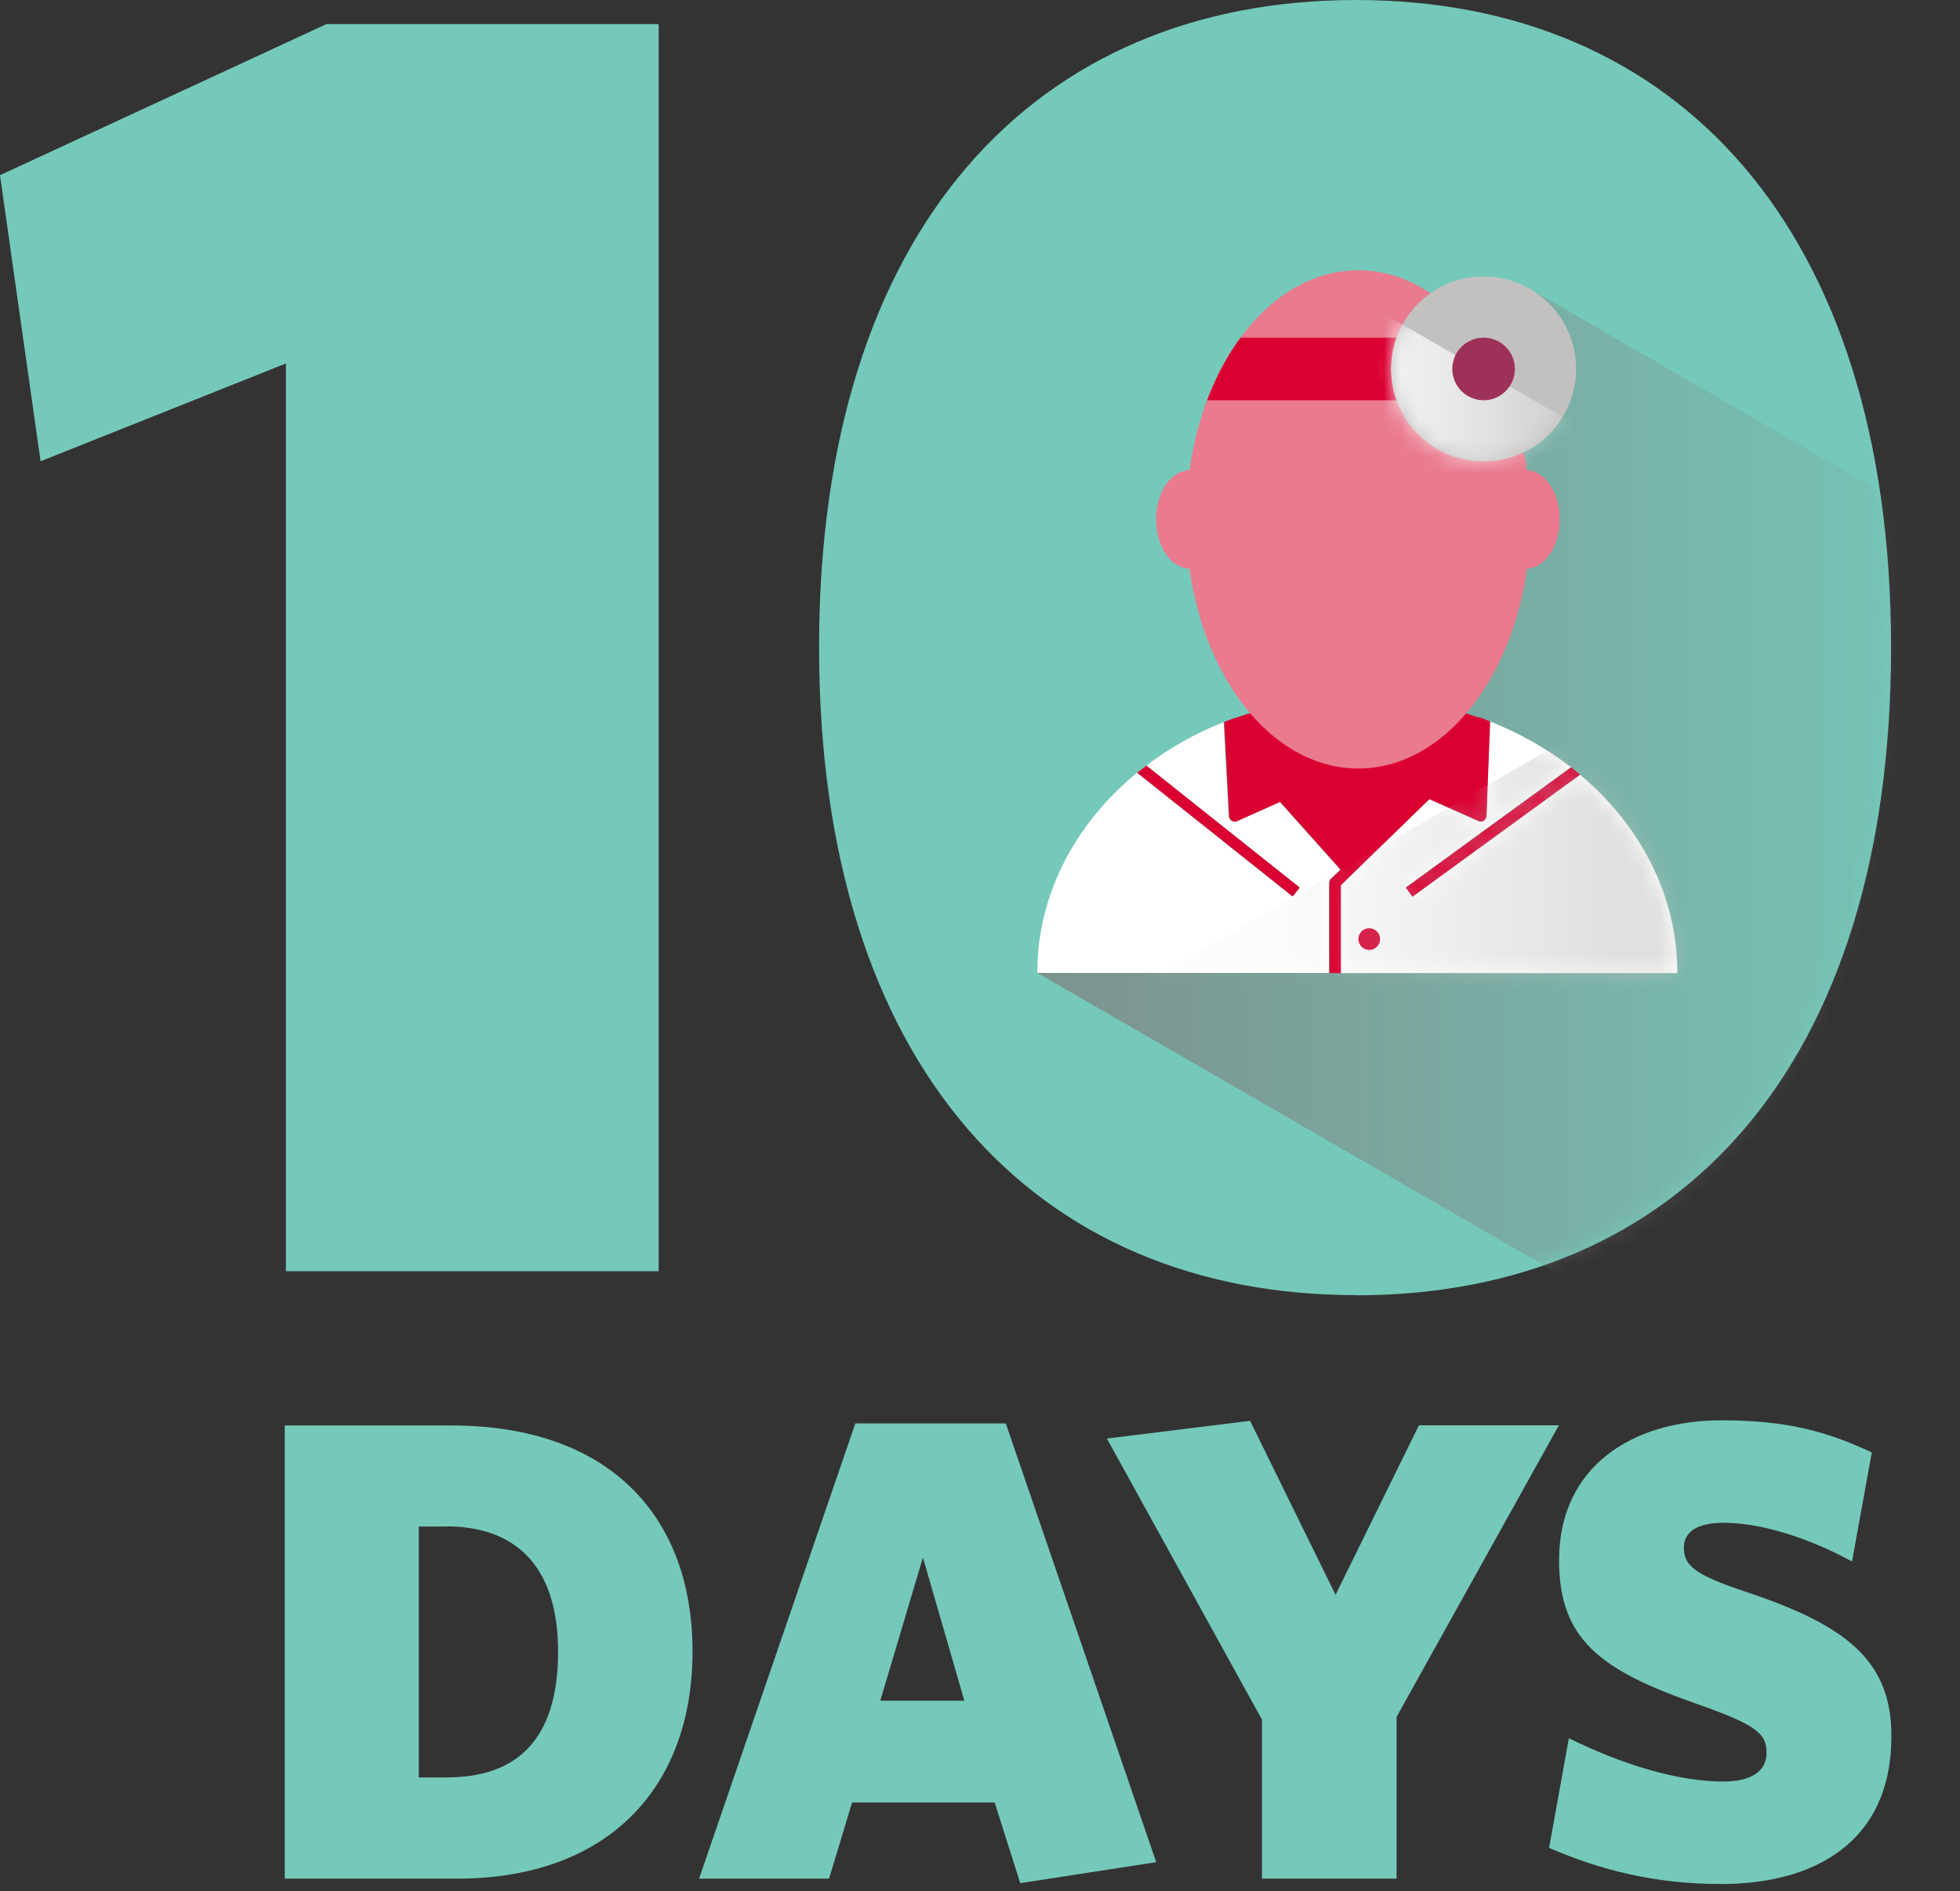<svg width="114" height="110" viewBox="0 0 114 110" fill="none" xmlns="http://www.w3.org/2000/svg">
<rect x="0" y="0" width="114" height="110" fill="#333333" stroke="none"/>
<g clip-path="url(#clip0_121_728)">
<path d="M16.63 73.94V21.14L2.36 26.83L0 10.19L18.99 1.4H38.31V73.94H16.63Z" fill="#75C9BA"/>
<path d="M78.87 75.33C60.2 75.33 47.64 62.02 47.64 37.66C47.64 13.3 60.2 0 78.87 0C97.54 0 109.99 13.31 109.99 37.67C109.99 62.03 97.65 75.34 78.87 75.34V75.33Z" fill="#75C9BA"/>
<path d="M26.57 109.27H16.56V82.91H26.26C35.43 82.91 40.28 88.18 40.28 96.05C40.28 103.92 35.43 109.27 26.56 109.27H26.57ZM25.96 88.79H24.36V103.38H26C29.97 103.38 32.46 101.28 32.46 96.08C32.46 90.88 29.79 88.78 25.97 88.78L25.96 88.79Z" fill="#75C9BA"/>
<path d="M57.85 104.84H49.56L48.22 109.27H40.66L49.75 82.79H58.5L67.25 108.31L59.34 109.53L57.85 104.83V104.84ZM51.2 98.92H56.09L53.68 90.59L51.2 98.92Z" fill="#75C9BA"/>
<path d="M81.23 99.87V109.27H73.4V100.02L64.38 83.67L72.71 82.64L77.68 92.76L82.53 82.9H90.67L81.23 99.86V99.87Z" fill="#75C9BA"/>
<path d="M100.11 109.58C96.25 109.58 93.12 108.78 90.1 107.48L91.25 101.1C94.34 102.63 97.59 103.62 100.23 103.62C101.76 103.62 102.75 103.09 102.75 101.94C102.75 100.79 102.1 100.3 98.51 99.04C93.12 97.13 90.68 95.37 90.68 90.75C90.68 85.32 94.92 82.61 100.12 82.61C103.94 82.61 106.27 83.26 108.87 84.48L107.72 90.82C104.97 89.33 102.26 88.57 100.27 88.57C98.7 88.57 97.94 89.1 97.94 90.02C97.94 91.05 98.55 91.59 101.53 92.58C107.53 94.57 110.01 96.67 110.01 100.98C110.01 107.21 105.46 109.58 100.12 109.58H100.11Z" fill="#75C9BA"/>
<mask id="mask0_121_728" style="mask-type:luminance" maskUnits="userSpaceOnUse" x="47" y="0" width="63" height="76">
<path d="M78.87 75.33C60.2 75.33 47.64 62.02 47.64 37.66C47.64 13.3 60.2 0 78.87 0C97.54 0 109.99 13.31 109.99 37.67C109.99 62.03 97.65 75.34 78.87 75.34V75.33Z" fill="white"/>
</mask>
<g mask="url(#mask0_121_728)">
<path d="M81.23 42L60.34 56.59L93.28 75.61H113.48V30.95L89.05 16.84L81.23 42Z" fill="url(#paint0_linear_121_728)"/>
</g>
<path d="M86.29 47.74C86.24 47.77 86.18 47.79 86.12 47.79C86.07 47.79 86.03 47.79 85.98 47.76L83.11 46.48L77.96 51.49V56.6H97.56C97.56 52.07 95.39 47.98 91.9 45.06L82.16 52.15L81.77 51.61L91.37 44.62C89.97 43.54 88.38 42.64 86.66 41.96L86.45 47.46C86.45 47.57 86.39 47.67 86.29 47.73V47.74Z" fill="white"/>
<path d="M77.4 51.11L77.95 50.58L74.43 46.64L71.93 47.76C71.93 47.76 71.84 47.79 71.79 47.79C71.73 47.79 71.67 47.77 71.62 47.74C71.53 47.68 71.47 47.58 71.46 47.47L71.17 42C69.53 42.65 68.01 43.51 66.67 44.53L75.58 51.62L75.17 52.14L66.13 44.95C62.56 47.88 60.33 52.01 60.33 56.59H77.29V51.34C77.29 51.25 77.33 51.16 77.39 51.1L77.4 51.11Z" fill="white"/>
<path d="M74.51 46.24L78.41 50.6L83.05 46.09L86.12 47.47L86.31 41.85C84.05 41.01 81.57 40.54 78.96 40.54C76.35 40.54 73.8 41.02 71.53 41.88L71.8 47.47L74.52 46.25L74.51 46.24Z" fill="#DB0032"/>
<path d="M91.38 44.64C91.52 44.75 91.65 44.85 91.78 44.96C91.65 44.85 91.52 44.74 91.38 44.64Z" fill="#BB2134"/>
<path d="M91.37 44.63L91.38 44.64L91.37 44.63Z" fill="#BB2134"/>
<path d="M91.9 45.06C91.9 45.06 91.82 44.99 91.78 44.96C91.82 44.99 91.86 45.03 91.9 45.06Z" fill="#BB2134"/>
<path d="M79.64 53.99C79.29 53.99 79.01 54.27 79.01 54.62C79.01 54.97 79.29 55.25 79.64 55.25C79.99 55.25 80.27 54.97 80.27 54.62C80.27 54.27 79.99 53.99 79.64 53.99Z" fill="#DB0032"/>
<path d="M82.16 52.15L91.9 45.06C91.9 45.06 91.82 44.99 91.78 44.96C91.65 44.85 91.52 44.74 91.38 44.64C91.38 44.64 91.38 44.64 91.37 44.64L81.77 51.63L82.16 52.17V52.15Z" fill="#DB0032"/>
<path d="M75.59 51.62L66.68 44.53C66.5 44.67 66.32 44.81 66.15 44.95L75.19 52.14L75.6 51.62H75.59Z" fill="#DB0032"/>
<path d="M83.12 46.47L85.99 47.75C85.99 47.75 86.08 47.78 86.13 47.78C86.19 47.78 86.25 47.76 86.3 47.73C86.39 47.67 86.45 47.57 86.46 47.46L86.67 41.96C86.45 41.88 86.24 41.79 86.02 41.71L85.82 46.94L81.42 44.95L81.15 45.55L82.48 46.17L78.44 50.1L75.08 46.34L76.96 45.54L76.69 44.94L72.12 46.95L71.85 41.75C71.63 41.83 71.41 41.91 71.2 42L71.49 47.47C71.49 47.58 71.55 47.68 71.65 47.74C71.7 47.77 71.76 47.79 71.82 47.79C71.87 47.79 71.91 47.79 71.96 47.76L74.46 46.64L77.98 50.58L77.43 51.11C77.37 51.17 77.33 51.26 77.33 51.35V56.6H77.99V51.49L83.14 46.48L83.12 46.47Z" fill="#DB0032"/>
<path d="M79 44.7C84.528 44.7 89.01 38.213 89.01 30.21C89.01 22.207 84.528 15.72 79 15.72C73.472 15.72 68.99 22.207 68.99 30.21C68.99 38.213 73.472 44.7 79 44.7Z" fill="#EA7A8E"/>
<path d="M80.92 21.46C80.92 20.82 81.03 20.21 81.23 19.64H72.15C71.38 20.69 70.72 21.92 70.21 23.28H81.23C81.03 22.71 80.92 22.1 80.92 21.46Z" fill="#DB0032"/>
<path d="M69.2 33.07C68.12 33.07 67.24 31.79 67.24 30.21C67.24 28.63 68.12 27.35 69.2 27.35V33.07Z" fill="#EA7A8E"/>
<path d="M88.76 33.07C89.84 33.07 90.72 31.79 90.72 30.21C90.72 28.63 89.84 27.35 88.76 27.35V33.07Z" fill="#EA7A8E"/>
<path d="M86.29 26.84C89.261 26.84 91.67 24.431 91.67 21.46C91.67 18.489 89.261 16.08 86.29 16.08C83.319 16.08 80.91 18.489 80.91 21.46C80.91 24.431 83.319 26.84 86.29 26.84Z" fill="#C2C1C0"/>
<mask id="mask1_121_728" style="mask-type:luminance" maskUnits="userSpaceOnUse" x="80" y="16" width="12" height="11">
<path d="M86.29 26.84C89.261 26.84 91.67 24.431 91.67 21.46C91.67 18.489 89.261 16.08 86.29 16.08C83.319 16.08 80.91 18.489 80.91 21.46C80.91 24.431 83.319 26.84 86.29 26.84Z" fill="white"/>
</mask>
<g mask="url(#mask1_121_728)">
<path d="M91.96 24.87L80.12 18.04V28.62H92.02L91.96 24.87Z" fill="url(#paint1_linear_121_728)"/>
</g>
<path d="M86.29 23.28C87.295 23.28 88.11 22.465 88.11 21.46C88.11 20.455 87.295 19.64 86.29 19.64C85.285 19.64 84.47 20.455 84.47 21.46C84.47 22.465 85.285 23.28 86.29 23.28Z" fill="#9E3159"/>
<mask id="mask2_121_728" style="mask-type:luminance" maskUnits="userSpaceOnUse" x="60" y="41" width="38" height="16">
<path d="M86.45 47.47L86.66 41.97C88.39 42.65 89.98 43.55 91.37 44.63L81.77 51.62L82.16 52.16L91.9 45.07C95.39 47.99 97.56 52.08 97.56 56.61H77.96V51.5L83.11 46.49L85.98 47.77C85.98 47.77 86.07 47.8 86.12 47.8C86.18 47.8 86.24 47.78 86.29 47.75C86.38 47.69 86.44 47.59 86.45 47.48V47.47ZM77.4 51.11L77.95 50.58L74.43 46.64L71.93 47.76C71.93 47.76 71.84 47.79 71.79 47.79C71.73 47.79 71.67 47.77 71.62 47.74C71.53 47.68 71.47 47.58 71.46 47.47L71.17 42C69.53 42.65 68.01 43.51 66.67 44.53L75.58 51.62L75.17 52.14L66.13 44.95C62.56 47.88 60.33 52.01 60.33 56.59H77.29V51.34C77.29 51.25 77.33 51.16 77.39 51.1L77.4 51.11Z" fill="white"/>
</mask>
<g mask="url(#mask2_121_728)">
<path style="mix-blend-mode:multiply" d="M66.12 57.45L98.12 38.97V57.45H66.12Z" fill="url(#paint2_linear_121_728)"/>
</g>
</g>
<defs>
<linearGradient id="paint0_linear_121_728" x1="60.34" y1="46.22" x2="113.48" y2="46.22" gradientUnits="userSpaceOnUse">
<stop stop-color="#808080" stop-opacity="0.75"/>
<stop offset="1" stop-color="#808080" stop-opacity="0.05"/>
</linearGradient>
<linearGradient id="paint1_linear_121_728" x1="80.12" y1="23.33" x2="92.02" y2="23.33" gradientUnits="userSpaceOnUse">
<stop stop-color="white" stop-opacity="0.8"/>
<stop offset="0.12" stop-color="white" stop-opacity="0.76"/>
<stop offset="0.31" stop-color="white" stop-opacity="0.67"/>
<stop offset="0.55" stop-color="white" stop-opacity="0.51"/>
<stop offset="0.82" stop-color="white" stop-opacity="0.3"/>
<stop offset="1" stop-color="white" stop-opacity="0.15"/>
</linearGradient>
<linearGradient id="paint2_linear_121_728" x1="93.86" y1="48.21" x2="74.07" y2="48.21" gradientUnits="userSpaceOnUse">
<stop stop-color="#C2C1C0" stop-opacity="0.5"/>
<stop offset="1" stop-color="#C2C1C0" stop-opacity="0.05"/>
</linearGradient>
<clipPath id="clip0_121_728">
<rect width="113.48" height="109.58" fill="white"/>
</clipPath>
</defs>
</svg>
